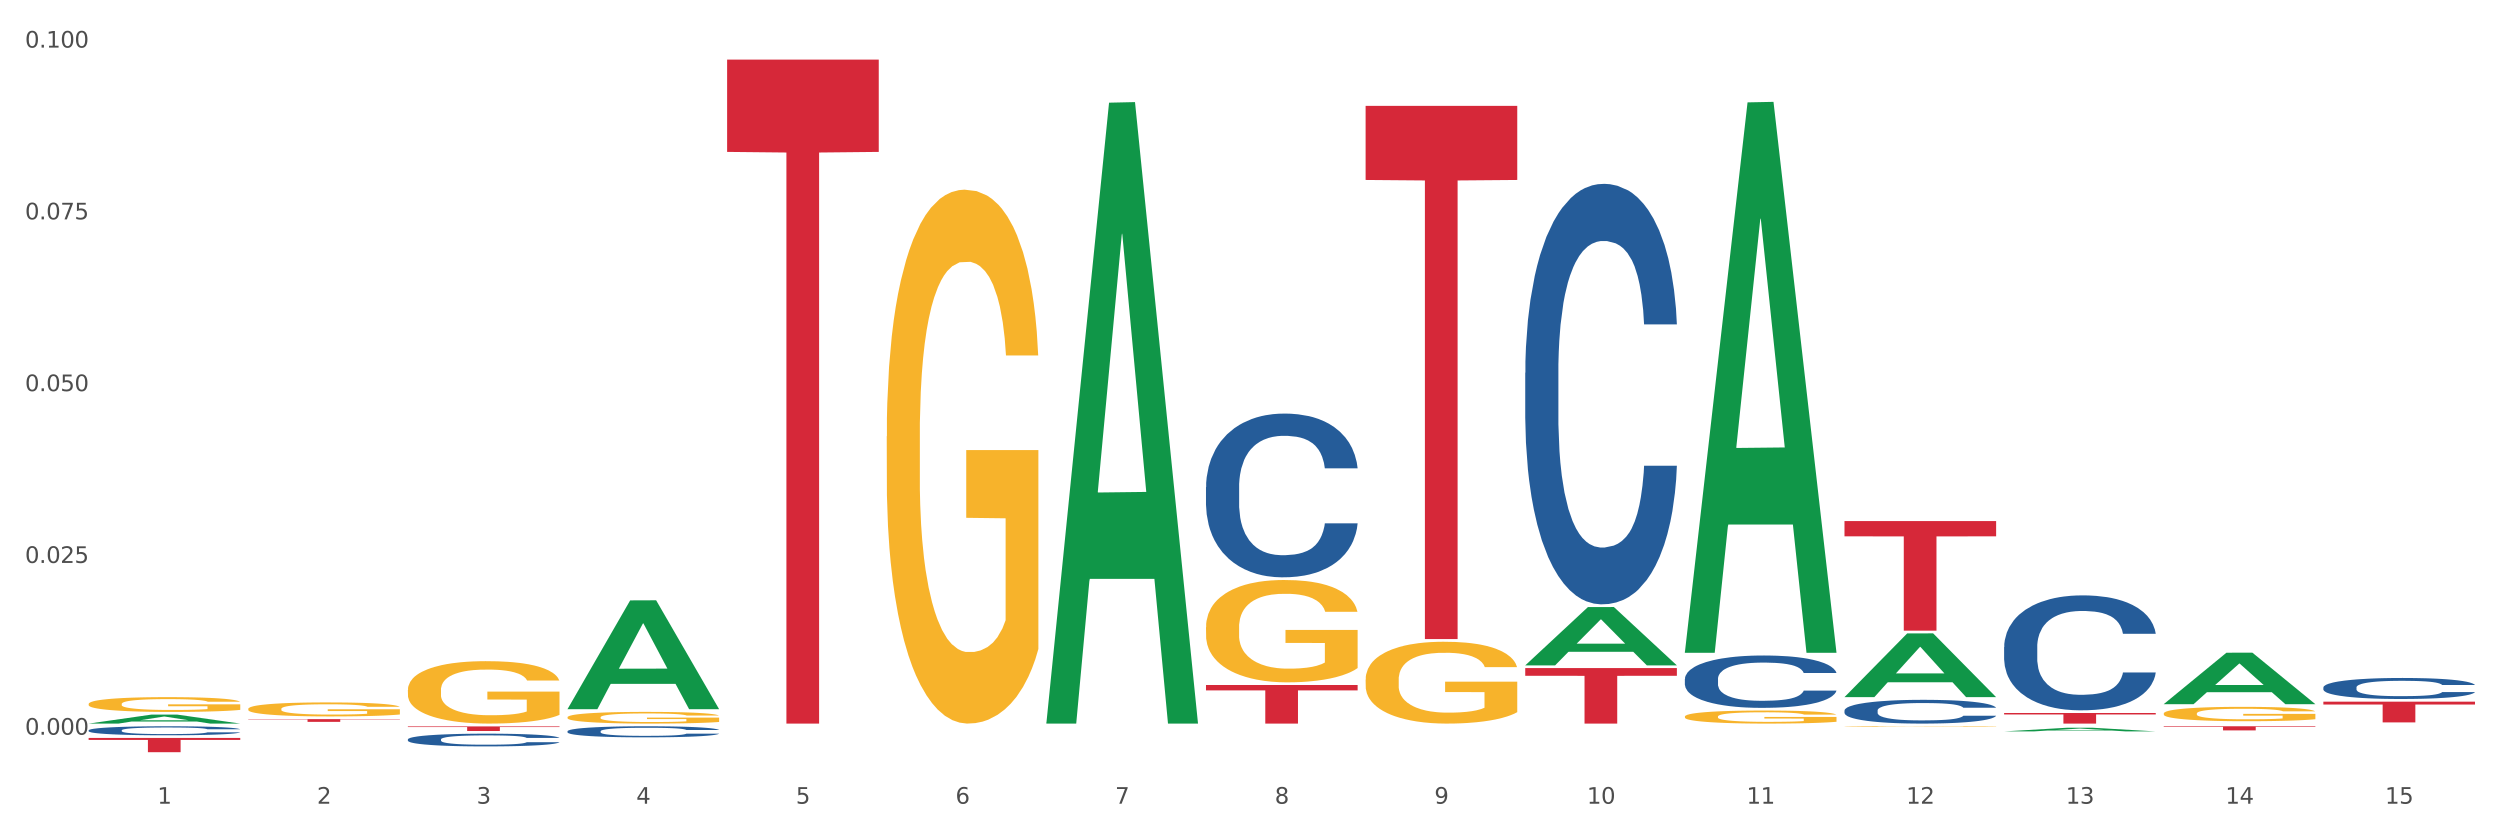 <?xml version="1.0" encoding="utf-8" standalone="no"?>
<!DOCTYPE svg PUBLIC "-//W3C//DTD SVG 1.1//EN"
  "http://www.w3.org/Graphics/SVG/1.1/DTD/svg11.dtd">
<svg xmlns:xlink="http://www.w3.org/1999/xlink" width="1080pt" height="360pt" viewBox="0 0 1080 360" xmlns="http://www.w3.org/2000/svg" version="1.1">
 <rect x="0" y="0" width="1080" height="360" fill="#333333" stroke="none"/>
 <defs>
  <style type="text/css">*{stroke-linejoin: round; stroke-linecap: butt}</style>
 </defs>
 <g id="figure_1">
  <g id="patch_1">
   <path d="M 0 360 
L 1080 360 
L 1080 0 
L 0 0 
z
" style="fill: #ffffff; stroke: #ffffff; stroke-linejoin: miter"/>
  </g>
  <g id="axes_1">
   <g id="matplotlib.axis_1">
    <g id="xtick_1">
     <g id="text_1">
      <!-- 1 -->
      <g style="fill: #4d4d4d" transform="translate(67.984 347.204) scale(0.096 -0.096)">
       <defs>
        <path id="DejaVuSans-31" d="M 794 531 
L 1825 531 
L 1825 4091 
L 703 3866 
L 703 4441 
L 1819 4666 
L 2450 4666 
L 2450 531 
L 3481 531 
L 3481 0 
L 794 0 
L 794 531 
z
" transform="scale(0.016)"/>
       </defs>
       <use xlink:href="#DejaVuSans-31"/>
      </g>
     </g>
    </g>
    <g id="xtick_2">
     <g id="text_2">
      <!-- 2 -->
      <g style="fill: #4d4d4d" transform="translate(136.942 347.204) scale(0.096 -0.096)">
       <defs>
        <path id="DejaVuSans-32" d="M 1228 531 
L 3431 531 
L 3431 0 
L 469 0 
L 469 531 
Q 828 903 1448 1529 
Q 2069 2156 2228 2338 
Q 2531 2678 2651 2914 
Q 2772 3150 2772 3378 
Q 2772 3750 2511 3984 
Q 2250 4219 1831 4219 
Q 1534 4219 1204 4116 
Q 875 4013 500 3803 
L 500 4441 
Q 881 4594 1212 4672 
Q 1544 4750 1819 4750 
Q 2544 4750 2975 4387 
Q 3406 4025 3406 3419 
Q 3406 3131 3298 2873 
Q 3191 2616 2906 2266 
Q 2828 2175 2409 1742 
Q 1991 1309 1228 531 
z
" transform="scale(0.016)"/>
       </defs>
       <use xlink:href="#DejaVuSans-32"/>
      </g>
     </g>
    </g>
    <g id="xtick_3">
     <g id="text_3">
      <!-- 3 -->
      <g style="fill: #4d4d4d" transform="translate(205.899 347.204) scale(0.096 -0.096)">
       <defs>
        <path id="DejaVuSans-33" d="M 2597 2516 
Q 3050 2419 3304 2112 
Q 3559 1806 3559 1356 
Q 3559 666 3084 287 
Q 2609 -91 1734 -91 
Q 1441 -91 1130 -33 
Q 819 25 488 141 
L 488 750 
Q 750 597 1062 519 
Q 1375 441 1716 441 
Q 2309 441 2620 675 
Q 2931 909 2931 1356 
Q 2931 1769 2642 2001 
Q 2353 2234 1838 2234 
L 1294 2234 
L 1294 2753 
L 1863 2753 
Q 2328 2753 2575 2939 
Q 2822 3125 2822 3475 
Q 2822 3834 2567 4026 
Q 2313 4219 1838 4219 
Q 1578 4219 1281 4162 
Q 984 4106 628 3988 
L 628 4550 
Q 988 4650 1302 4700 
Q 1616 4750 1894 4750 
Q 2613 4750 3031 4423 
Q 3450 4097 3450 3541 
Q 3450 3153 3228 2886 
Q 3006 2619 2597 2516 
z
" transform="scale(0.016)"/>
       </defs>
       <use xlink:href="#DejaVuSans-33"/>
      </g>
     </g>
    </g>
    <g id="xtick_4">
     <g id="text_4">
      <!-- 4 -->
      <g style="fill: #4d4d4d" transform="translate(274.857 347.204) scale(0.096 -0.096)">
       <defs>
        <path id="DejaVuSans-34" d="M 2419 4116 
L 825 1625 
L 2419 1625 
L 2419 4116 
z
M 2253 4666 
L 3047 4666 
L 3047 1625 
L 3713 1625 
L 3713 1100 
L 3047 1100 
L 3047 0 
L 2419 0 
L 2419 1100 
L 313 1100 
L 313 1709 
L 2253 4666 
z
" transform="scale(0.016)"/>
       </defs>
       <use xlink:href="#DejaVuSans-34"/>
      </g>
     </g>
    </g>
    <g id="xtick_5">
     <g id="text_5">
      <!-- 5 -->
      <g style="fill: #4d4d4d" transform="translate(343.815 347.204) scale(0.096 -0.096)">
       <defs>
        <path id="DejaVuSans-35" d="M 691 4666 
L 3169 4666 
L 3169 4134 
L 1269 4134 
L 1269 2991 
Q 1406 3038 1543 3061 
Q 1681 3084 1819 3084 
Q 2600 3084 3056 2656 
Q 3513 2228 3513 1497 
Q 3513 744 3044 326 
Q 2575 -91 1722 -91 
Q 1428 -91 1123 -41 
Q 819 9 494 109 
L 494 744 
Q 775 591 1075 516 
Q 1375 441 1709 441 
Q 2250 441 2565 725 
Q 2881 1009 2881 1497 
Q 2881 1984 2565 2268 
Q 2250 2553 1709 2553 
Q 1456 2553 1204 2497 
Q 953 2441 691 2322 
L 691 4666 
z
" transform="scale(0.016)"/>
       </defs>
       <use xlink:href="#DejaVuSans-35"/>
      </g>
     </g>
    </g>
    <g id="xtick_6">
     <g id="text_6">
      <!-- 6 -->
      <g style="fill: #4d4d4d" transform="translate(412.772 347.204) scale(0.096 -0.096)">
       <defs>
        <path id="DejaVuSans-36" d="M 2113 2584 
Q 1688 2584 1439 2293 
Q 1191 2003 1191 1497 
Q 1191 994 1439 701 
Q 1688 409 2113 409 
Q 2538 409 2786 701 
Q 3034 994 3034 1497 
Q 3034 2003 2786 2293 
Q 2538 2584 2113 2584 
z
M 3366 4563 
L 3366 3988 
Q 3128 4100 2886 4159 
Q 2644 4219 2406 4219 
Q 1781 4219 1451 3797 
Q 1122 3375 1075 2522 
Q 1259 2794 1537 2939 
Q 1816 3084 2150 3084 
Q 2853 3084 3261 2657 
Q 3669 2231 3669 1497 
Q 3669 778 3244 343 
Q 2819 -91 2113 -91 
Q 1303 -91 875 529 
Q 447 1150 447 2328 
Q 447 3434 972 4092 
Q 1497 4750 2381 4750 
Q 2619 4750 2861 4703 
Q 3103 4656 3366 4563 
z
" transform="scale(0.016)"/>
       </defs>
       <use xlink:href="#DejaVuSans-36"/>
      </g>
     </g>
    </g>
    <g id="xtick_7">
     <g id="text_7">
      <!-- 7 -->
      <g style="fill: #4d4d4d" transform="translate(481.73 347.204) scale(0.096 -0.096)">
       <defs>
        <path id="DejaVuSans-37" d="M 525 4666 
L 3525 4666 
L 3525 4397 
L 1831 0 
L 1172 0 
L 2766 4134 
L 525 4134 
L 525 4666 
z
" transform="scale(0.016)"/>
       </defs>
       <use xlink:href="#DejaVuSans-37"/>
      </g>
     </g>
    </g>
    <g id="xtick_8">
     <g id="text_8">
      <!-- 8 -->
      <g style="fill: #4d4d4d" transform="translate(550.688 347.204) scale(0.096 -0.096)">
       <defs>
        <path id="DejaVuSans-38" d="M 2034 2216 
Q 1584 2216 1326 1975 
Q 1069 1734 1069 1313 
Q 1069 891 1326 650 
Q 1584 409 2034 409 
Q 2484 409 2743 651 
Q 3003 894 3003 1313 
Q 3003 1734 2745 1975 
Q 2488 2216 2034 2216 
z
M 1403 2484 
Q 997 2584 770 2862 
Q 544 3141 544 3541 
Q 544 4100 942 4425 
Q 1341 4750 2034 4750 
Q 2731 4750 3128 4425 
Q 3525 4100 3525 3541 
Q 3525 3141 3298 2862 
Q 3072 2584 2669 2484 
Q 3125 2378 3379 2068 
Q 3634 1759 3634 1313 
Q 3634 634 3220 271 
Q 2806 -91 2034 -91 
Q 1263 -91 848 271 
Q 434 634 434 1313 
Q 434 1759 690 2068 
Q 947 2378 1403 2484 
z
M 1172 3481 
Q 1172 3119 1398 2916 
Q 1625 2713 2034 2713 
Q 2441 2713 2670 2916 
Q 2900 3119 2900 3481 
Q 2900 3844 2670 4047 
Q 2441 4250 2034 4250 
Q 1625 4250 1398 4047 
Q 1172 3844 1172 3481 
z
" transform="scale(0.016)"/>
       </defs>
       <use xlink:href="#DejaVuSans-38"/>
      </g>
     </g>
    </g>
    <g id="xtick_9">
     <g id="text_9">
      <!-- 9 -->
      <g style="fill: #4d4d4d" transform="translate(619.645 347.204) scale(0.096 -0.096)">
       <defs>
        <path id="DejaVuSans-39" d="M 703 97 
L 703 672 
Q 941 559 1184 500 
Q 1428 441 1663 441 
Q 2288 441 2617 861 
Q 2947 1281 2994 2138 
Q 2813 1869 2534 1725 
Q 2256 1581 1919 1581 
Q 1219 1581 811 2004 
Q 403 2428 403 3163 
Q 403 3881 828 4315 
Q 1253 4750 1959 4750 
Q 2769 4750 3195 4129 
Q 3622 3509 3622 2328 
Q 3622 1225 3098 567 
Q 2575 -91 1691 -91 
Q 1453 -91 1209 -44 
Q 966 3 703 97 
z
M 1959 2075 
Q 2384 2075 2632 2365 
Q 2881 2656 2881 3163 
Q 2881 3666 2632 3958 
Q 2384 4250 1959 4250 
Q 1534 4250 1286 3958 
Q 1038 3666 1038 3163 
Q 1038 2656 1286 2365 
Q 1534 2075 1959 2075 
z
" transform="scale(0.016)"/>
       </defs>
       <use xlink:href="#DejaVuSans-39"/>
      </g>
     </g>
    </g>
    <g id="xtick_10">
     <g id="text_10">
      <!-- 10 -->
      <g style="fill: #4d4d4d" transform="translate(685.549 347.204) scale(0.096 -0.096)">
       <defs>
        <path id="DejaVuSans-30" d="M 2034 4250 
Q 1547 4250 1301 3770 
Q 1056 3291 1056 2328 
Q 1056 1369 1301 889 
Q 1547 409 2034 409 
Q 2525 409 2770 889 
Q 3016 1369 3016 2328 
Q 3016 3291 2770 3770 
Q 2525 4250 2034 4250 
z
M 2034 4750 
Q 2819 4750 3233 4129 
Q 3647 3509 3647 2328 
Q 3647 1150 3233 529 
Q 2819 -91 2034 -91 
Q 1250 -91 836 529 
Q 422 1150 422 2328 
Q 422 3509 836 4129 
Q 1250 4750 2034 4750 
z
" transform="scale(0.016)"/>
       </defs>
       <use xlink:href="#DejaVuSans-31"/>
       <use xlink:href="#DejaVuSans-30" transform="translate(63.623 0)"/>
      </g>
     </g>
    </g>
    <g id="xtick_11">
     <g id="text_11">
      <!-- 11 -->
      <g style="fill: #4d4d4d" transform="translate(754.506 347.204) scale(0.096 -0.096)">
       <use xlink:href="#DejaVuSans-31"/>
       <use xlink:href="#DejaVuSans-31" transform="translate(63.623 0)"/>
      </g>
     </g>
    </g>
    <g id="xtick_12">
     <g id="text_12">
      <!-- 12 -->
      <g style="fill: #4d4d4d" transform="translate(823.464 347.204) scale(0.096 -0.096)">
       <use xlink:href="#DejaVuSans-31"/>
       <use xlink:href="#DejaVuSans-32" transform="translate(63.623 0)"/>
      </g>
     </g>
    </g>
    <g id="xtick_13">
     <g id="text_13">
      <!-- 13 -->
      <g style="fill: #4d4d4d" transform="translate(892.422 347.204) scale(0.096 -0.096)">
       <use xlink:href="#DejaVuSans-31"/>
       <use xlink:href="#DejaVuSans-33" transform="translate(63.623 0)"/>
      </g>
     </g>
    </g>
    <g id="xtick_14">
     <g id="text_14">
      <!-- 14 -->
      <g style="fill: #4d4d4d" transform="translate(961.379 347.204) scale(0.096 -0.096)">
       <use xlink:href="#DejaVuSans-31"/>
       <use xlink:href="#DejaVuSans-34" transform="translate(63.623 0)"/>
      </g>
     </g>
    </g>
    <g id="xtick_15">
     <g id="text_15">
      <!-- 15 -->
      <g style="fill: #4d4d4d" transform="translate(1030.337 347.204) scale(0.096 -0.096)">
       <use xlink:href="#DejaVuSans-31"/>
       <use xlink:href="#DejaVuSans-35" transform="translate(63.623 0)"/>
      </g>
     </g>
    </g>
    <g id="xtick_16"/>
    <g id="xtick_17"/>
    <g id="xtick_18"/>
    <g id="xtick_19"/>
    <g id="xtick_20"/>
    <g id="xtick_21"/>
    <g id="xtick_22"/>
    <g id="xtick_23"/>
    <g id="xtick_24"/>
    <g id="xtick_25"/>
    <g id="xtick_26"/>
    <g id="xtick_27"/>
    <g id="xtick_28"/>
    <g id="xtick_29"/>
   </g>
   <g id="matplotlib.axis_2">
    <g id="ytick_1">
     <g id="text_16">
      <!-- 0.000 -->
      <g style="fill: #4d4d4d" transform="translate(10.8 317.391) scale(0.096 -0.096)">
       <defs>
        <path id="DejaVuSans-2e" d="M 684 794 
L 1344 794 
L 1344 0 
L 684 0 
L 684 794 
z
" transform="scale(0.016)"/>
       </defs>
       <use xlink:href="#DejaVuSans-30"/>
       <use xlink:href="#DejaVuSans-2e" transform="translate(63.623 0)"/>
       <use xlink:href="#DejaVuSans-30" transform="translate(95.41 0)"/>
       <use xlink:href="#DejaVuSans-30" transform="translate(159.033 0)"/>
       <use xlink:href="#DejaVuSans-30" transform="translate(222.656 0)"/>
      </g>
     </g>
    </g>
    <g id="ytick_2">
     <g id="text_17">
      <!-- 0.025 -->
      <g style="fill: #4d4d4d" transform="translate(10.8 243.185) scale(0.096 -0.096)">
       <use xlink:href="#DejaVuSans-30"/>
       <use xlink:href="#DejaVuSans-2e" transform="translate(63.623 0)"/>
       <use xlink:href="#DejaVuSans-30" transform="translate(95.41 0)"/>
       <use xlink:href="#DejaVuSans-32" transform="translate(159.033 0)"/>
       <use xlink:href="#DejaVuSans-35" transform="translate(222.656 0)"/>
      </g>
     </g>
    </g>
    <g id="ytick_3">
     <g id="text_18">
      <!-- 0.050 -->
      <g style="fill: #4d4d4d" transform="translate(10.8 168.978) scale(0.096 -0.096)">
       <use xlink:href="#DejaVuSans-30"/>
       <use xlink:href="#DejaVuSans-2e" transform="translate(63.623 0)"/>
       <use xlink:href="#DejaVuSans-30" transform="translate(95.41 0)"/>
       <use xlink:href="#DejaVuSans-35" transform="translate(159.033 0)"/>
       <use xlink:href="#DejaVuSans-30" transform="translate(222.656 0)"/>
      </g>
     </g>
    </g>
    <g id="ytick_4">
     <g id="text_19">
      <!-- 0.075 -->
      <g style="fill: #4d4d4d" transform="translate(10.8 94.772) scale(0.096 -0.096)">
       <use xlink:href="#DejaVuSans-30"/>
       <use xlink:href="#DejaVuSans-2e" transform="translate(63.623 0)"/>
       <use xlink:href="#DejaVuSans-30" transform="translate(95.41 0)"/>
       <use xlink:href="#DejaVuSans-37" transform="translate(159.033 0)"/>
       <use xlink:href="#DejaVuSans-35" transform="translate(222.656 0)"/>
      </g>
     </g>
    </g>
    <g id="ytick_5">
     <g id="text_20">
      <!-- 0.100 -->
      <g style="fill: #4d4d4d" transform="translate(10.8 20.565) scale(0.096 -0.096)">
       <use xlink:href="#DejaVuSans-30"/>
       <use xlink:href="#DejaVuSans-2e" transform="translate(63.623 0)"/>
       <use xlink:href="#DejaVuSans-31" transform="translate(95.41 0)"/>
       <use xlink:href="#DejaVuSans-30" transform="translate(159.033 0)"/>
       <use xlink:href="#DejaVuSans-30" transform="translate(222.656 0)"/>
      </g>
     </g>
    </g>
    <g id="ytick_6"/>
    <g id="ytick_7"/>
    <g id="ytick_8"/>
    <g id="ytick_9"/>
   </g>
   <g id="PolyCollection_1">
    <path d="M 38.283 312.585 
L 38.351 312.581 
L 65.365 308.716 
L 76.576 308.712 
L 103.793 312.592 
L 90.826 312.592 
L 84.95 311.688 
L 57.058 311.688 
L 56.855 311.703 
L 51.182 312.592 
L 38.283 312.592 
L 38.283 312.585 
L 60.57 311.149 
L 81.438 311.146 
L 71.105 309.539 
L 70.97 309.532 
L 70.835 309.543 
L 60.502 311.146 
L 60.57 311.149 
L 38.283 312.585 
z
" clip-path="url(#p190caf5983)" style="fill: #109648"/>
    <path d="M 176.198 313.811 
L 241.708 313.811 
L 241.708 314.087 
L 215.939 314.088 
L 215.939 315.792 
L 201.812 315.792 
L 201.812 314.088 
L 176.198 314.087 
L 176.198 313.813 
L 176.198 313.811 
z
" clip-path="url(#p190caf5983)" style="fill: #d62839"/>
    <path d="M 107.241 310.654 
L 172.75 310.654 
L 172.75 310.821 
L 146.981 310.822 
L 146.981 311.853 
L 132.855 311.853 
L 132.855 310.822 
L 107.241 310.821 
L 107.241 310.655 
L 107.241 310.654 
z
" clip-path="url(#p190caf5983)" style="fill: #d62839"/>
    <path d="M 38.283 318.8 
L 103.793 318.8 
L 103.793 319.654 
L 78.024 319.66 
L 78.024 324.95 
L 63.897 324.95 
L 63.897 319.66 
L 38.283 319.654 
L 38.283 318.805 
L 38.283 318.8 
z
" clip-path="url(#p190caf5983)" style="fill: #d62839"/>
    <path d="M 176.198 319.419 
L 176.276 319.414 
L 176.276 319.273 
L 176.508 319.082 
L 177.36 318.73 
L 178.444 318.463 
L 180.302 318.152 
L 181.309 318.021 
L 182.625 317.875 
L 185.336 317.638 
L 188.433 317.437 
L 190.601 317.327 
L 192.227 317.256 
L 195.867 317.13 
L 197.957 317.075 
L 200.126 317.03 
L 201.984 317 
L 205.081 316.964 
L 207.559 316.949 
L 210.424 316.944 
L 212.825 316.949 
L 216 316.969 
L 220.646 317.03 
L 222.427 317.065 
L 224.827 317.125 
L 227.305 317.206 
L 229.319 317.286 
L 231.642 317.402 
L 234.042 317.553 
L 236.365 317.744 
L 237.991 317.92 
L 239.308 318.106 
L 240.469 318.333 
L 241.321 318.579 
L 241.708 318.785 
L 227.538 318.785 
L 227.15 318.599 
L 226.376 318.398 
L 225.602 318.262 
L 224.75 318.152 
L 223.433 318.026 
L 222.272 317.945 
L 220.336 317.85 
L 218.555 317.789 
L 217.084 317.754 
L 215.303 317.724 
L 211.509 317.694 
L 208.798 317.694 
L 207.095 317.704 
L 205.004 317.729 
L 203.223 317.764 
L 201.132 317.825 
L 199.506 317.89 
L 197.88 317.975 
L 196.951 318.036 
L 195.557 318.146 
L 194.628 318.237 
L 193.389 318.393 
L 192.692 318.504 
L 191.453 318.79 
L 190.911 319.002 
L 190.679 319.148 
L 190.524 319.309 
L 190.524 320.093 
L 190.988 320.445 
L 191.376 320.596 
L 191.995 320.767 
L 193.157 320.989 
L 194.86 321.205 
L 196.641 321.361 
L 198.112 321.457 
L 199.506 321.527 
L 200.9 321.582 
L 202.604 321.633 
L 203.997 321.663 
L 206.088 321.693 
L 208.566 321.708 
L 210.502 321.708 
L 214.451 321.683 
L 216.232 321.658 
L 217.936 321.623 
L 219.794 321.567 
L 221.265 321.507 
L 222.117 321.462 
L 223.511 321.366 
L 224.595 321.265 
L 225.524 321.15 
L 226.144 321.049 
L 226.841 320.898 
L 227.383 320.727 
L 227.538 320.637 
L 241.708 320.637 
L 241.398 320.818 
L 240.856 320.994 
L 239.772 321.23 
L 238.92 321.366 
L 237.604 321.532 
L 236.21 321.673 
L 234.274 321.829 
L 232.493 321.944 
L 230.635 322.045 
L 228.622 322.136 
L 224.982 322.261 
L 223.666 322.297 
L 220.878 322.357 
L 218.71 322.392 
L 215.535 322.427 
L 212.283 322.448 
L 208.876 322.453 
L 205.856 322.443 
L 202.526 322.412 
L 200.435 322.382 
L 198.112 322.337 
L 195.402 322.266 
L 192.847 322.181 
L 190.446 322.08 
L 188.201 321.965 
L 186.11 321.834 
L 183.4 321.618 
L 181.386 321.406 
L 179.915 321.21 
L 178.909 321.044 
L 177.902 320.833 
L 177.36 320.687 
L 176.508 320.335 
L 176.198 320.008 
L 176.198 319.419 
z
" clip-path="url(#p190caf5983)" style="fill: #255c99"/>
    <path d="M 934.733 308.227 
L 934.81 308.221 
L 934.81 308.017 
L 934.965 307.841 
L 935.738 307.415 
L 936.898 307.063 
L 937.749 306.875 
L 938.6 306.722 
L 939.605 306.568 
L 940.843 306.409 
L 943.086 306.176 
L 944.478 306.057 
L 946.179 305.932 
L 949.273 305.751 
L 951.516 305.648 
L 953.836 305.563 
L 957.626 305.461 
L 960.101 305.415 
L 962.731 305.381 
L 965.902 305.359 
L 968.3 305.353 
L 973.559 305.37 
L 978.045 305.421 
L 980.21 305.461 
L 982.995 305.529 
L 984.464 305.574 
L 986.862 305.665 
L 989.337 305.785 
L 991.038 305.887 
L 993.591 306.08 
L 995.524 306.273 
L 997.303 306.512 
L 998.231 306.676 
L 998.928 306.83 
L 999.546 307.006 
L 1000.165 307.284 
L 986.243 307.284 
L 985.702 307.085 
L 984.851 306.898 
L 983.614 306.716 
L 982.531 306.602 
L 980.674 306.46 
L 978.973 306.37 
L 977.194 306.301 
L 975.028 306.245 
L 973.327 306.216 
L 970.929 306.194 
L 966.211 306.199 
L 963.04 306.245 
L 960.875 306.301 
L 959.482 306.353 
L 958.245 306.409 
L 956.853 306.489 
L 955.229 306.608 
L 954.068 306.716 
L 952.908 306.852 
L 951.98 306.989 
L 951.129 307.148 
L 950.433 307.318 
L 949.892 307.494 
L 949.428 307.71 
L 949.041 308.068 
L 949.041 308.846 
L 949.196 309.022 
L 949.582 309.255 
L 950.047 309.431 
L 950.82 309.641 
L 951.516 309.783 
L 952.831 309.988 
L 954.3 310.158 
L 955.461 310.266 
L 956.621 310.357 
L 958.632 310.482 
L 960.875 310.584 
L 962.808 310.646 
L 965.438 310.703 
L 967.217 310.726 
L 968.764 310.737 
L 972.553 310.737 
L 975.26 310.72 
L 978.277 310.68 
L 980.597 310.629 
L 982.531 310.567 
L 984.696 310.465 
L 986.089 310.368 
L 986.089 309.181 
L 969.073 309.175 
L 969.073 308.386 
L 1000.242 308.386 
L 1000.242 310.703 
L 998.928 310.822 
L 997.458 310.93 
L 995.911 311.027 
L 993.591 311.146 
L 990.806 311.26 
L 988.331 311.339 
L 985.702 311.407 
L 982.608 311.47 
L 978.586 311.527 
L 976.111 311.549 
L 973.017 311.566 
L 969.382 311.572 
L 966.211 311.561 
L 963.118 311.532 
L 959.869 311.481 
L 956.698 311.407 
L 954.3 311.334 
L 951.903 311.243 
L 949.35 311.123 
L 947.34 311.01 
L 945.793 310.908 
L 944.091 310.777 
L 942.235 310.607 
L 940.843 310.453 
L 939.605 310.294 
L 938.29 310.09 
L 937.362 309.914 
L 936.434 309.692 
L 935.893 309.527 
L 935.274 309.272 
L 934.81 308.914 
L 934.733 308.227 
z
" clip-path="url(#p190caf5983)" style="fill: #f7b32b"/>
    <path d="M 796.817 313.886 
L 796.895 313.886 
L 796.895 313.875 
L 797.049 313.867 
L 797.823 313.846 
L 798.983 313.828 
L 799.834 313.819 
L 800.684 313.811 
L 801.69 313.804 
L 802.927 313.796 
L 805.17 313.785 
L 806.563 313.779 
L 808.264 313.772 
L 811.358 313.764 
L 813.601 313.758 
L 815.921 313.754 
L 819.711 313.749 
L 822.186 313.747 
L 824.816 313.745 
L 827.987 313.744 
L 830.384 313.744 
L 835.644 313.745 
L 840.129 313.747 
L 842.295 313.749 
L 845.079 313.753 
L 846.549 313.755 
L 848.947 313.759 
L 851.422 313.765 
L 853.123 313.77 
L 855.676 313.78 
L 857.609 313.789 
L 859.388 313.801 
L 860.316 313.809 
L 861.012 313.817 
L 861.631 313.826 
L 862.25 313.839 
L 848.328 313.839 
L 847.786 313.829 
L 846.936 313.82 
L 845.698 313.811 
L 844.615 313.806 
L 842.759 313.799 
L 841.058 313.794 
L 839.279 313.791 
L 837.113 313.788 
L 835.412 313.787 
L 833.014 313.785 
L 828.296 313.786 
L 825.125 313.788 
L 822.959 313.791 
L 821.567 313.793 
L 820.33 313.796 
L 818.937 313.8 
L 817.313 313.806 
L 816.153 313.811 
L 814.993 313.818 
L 814.065 313.825 
L 813.214 313.833 
L 812.518 313.841 
L 811.977 313.85 
L 811.512 313.86 
L 811.126 313.878 
L 811.126 313.916 
L 811.28 313.925 
L 811.667 313.937 
L 812.131 313.945 
L 812.905 313.956 
L 813.601 313.963 
L 814.916 313.973 
L 816.385 313.981 
L 817.545 313.987 
L 818.705 313.991 
L 820.716 313.997 
L 822.959 314.002 
L 824.893 314.005 
L 827.523 314.008 
L 829.301 314.009 
L 830.848 314.01 
L 834.638 314.01 
L 837.345 314.009 
L 840.362 314.007 
L 842.682 314.005 
L 844.615 314.001 
L 846.781 313.996 
L 848.173 313.992 
L 848.173 313.933 
L 831.158 313.933 
L 831.158 313.894 
L 862.327 313.894 
L 862.327 314.008 
L 861.012 314.014 
L 859.543 314.019 
L 857.996 314.024 
L 855.676 314.03 
L 852.891 314.036 
L 850.416 314.04 
L 847.786 314.043 
L 844.693 314.046 
L 840.671 314.049 
L 838.196 314.05 
L 835.102 314.051 
L 831.467 314.051 
L 828.296 314.051 
L 825.202 314.049 
L 821.954 314.047 
L 818.783 314.043 
L 816.385 314.039 
L 813.987 314.035 
L 811.435 314.029 
L 809.424 314.023 
L 807.877 314.018 
L 806.176 314.012 
L 804.32 314.003 
L 802.927 313.996 
L 801.69 313.988 
L 800.375 313.978 
L 799.447 313.969 
L 798.519 313.958 
L 797.977 313.95 
L 797.359 313.938 
L 796.895 313.92 
L 796.817 313.886 
z
" clip-path="url(#p190caf5983)" style="fill: #f7b32b"/>
    <path d="M 727.86 309.557 
L 727.937 309.552 
L 727.937 309.367 
L 728.092 309.207 
L 728.865 308.82 
L 730.025 308.501 
L 730.876 308.331 
L 731.727 308.192 
L 732.732 308.053 
L 733.97 307.908 
L 736.213 307.697 
L 737.605 307.589 
L 739.306 307.476 
L 742.4 307.311 
L 744.643 307.218 
L 746.963 307.141 
L 750.753 307.048 
L 753.228 307.007 
L 755.858 306.976 
L 759.029 306.955 
L 761.427 306.95 
L 766.686 306.966 
L 771.172 307.012 
L 773.337 307.048 
L 776.122 307.11 
L 777.591 307.151 
L 779.989 307.233 
L 782.464 307.342 
L 784.166 307.434 
L 786.718 307.61 
L 788.651 307.785 
L 790.43 308.001 
L 791.358 308.151 
L 792.055 308.29 
L 792.673 308.449 
L 793.292 308.702 
L 779.37 308.702 
L 778.829 308.522 
L 777.978 308.352 
L 776.741 308.187 
L 775.658 308.084 
L 773.802 307.955 
L 772.1 307.872 
L 770.321 307.811 
L 768.155 307.759 
L 766.454 307.733 
L 764.056 307.713 
L 759.338 307.718 
L 756.167 307.759 
L 754.002 307.811 
L 752.609 307.857 
L 751.372 307.908 
L 749.98 307.981 
L 748.356 308.089 
L 747.195 308.187 
L 746.035 308.31 
L 745.107 308.434 
L 744.256 308.578 
L 743.56 308.733 
L 743.019 308.893 
L 742.555 309.088 
L 742.168 309.413 
L 742.168 310.119 
L 742.323 310.278 
L 742.71 310.49 
L 743.174 310.649 
L 743.947 310.84 
L 744.643 310.969 
L 745.958 311.154 
L 747.427 311.309 
L 748.588 311.407 
L 749.748 311.489 
L 751.759 311.603 
L 754.002 311.695 
L 755.935 311.752 
L 758.565 311.804 
L 760.344 311.824 
L 761.891 311.835 
L 765.68 311.835 
L 768.387 311.819 
L 771.404 311.783 
L 773.724 311.737 
L 775.658 311.68 
L 777.823 311.587 
L 779.216 311.5 
L 779.216 310.423 
L 762.2 310.418 
L 762.2 309.701 
L 793.369 309.701 
L 793.369 311.804 
L 792.055 311.912 
L 790.585 312.01 
L 789.038 312.097 
L 786.718 312.205 
L 783.933 312.309 
L 781.458 312.381 
L 778.829 312.442 
L 775.735 312.499 
L 771.713 312.551 
L 769.238 312.571 
L 766.145 312.587 
L 762.509 312.592 
L 759.338 312.582 
L 756.245 312.556 
L 752.996 312.509 
L 749.825 312.442 
L 747.427 312.376 
L 745.03 312.293 
L 742.477 312.185 
L 740.467 312.082 
L 738.92 311.989 
L 737.218 311.871 
L 735.362 311.716 
L 733.97 311.577 
L 732.732 311.433 
L 731.417 311.247 
L 730.489 311.087 
L 729.561 310.886 
L 729.02 310.737 
L 728.401 310.505 
L 727.937 310.181 
L 727.86 309.557 
z
" clip-path="url(#p190caf5983)" style="fill: #f7b32b"/>
    <path d="M 589.944 293.573 
L 590.022 293.541 
L 590.022 292.378 
L 590.176 291.377 
L 590.95 288.956 
L 592.11 286.954 
L 592.961 285.888 
L 593.811 285.016 
L 594.817 284.145 
L 596.054 283.24 
L 598.297 281.917 
L 599.69 281.238 
L 601.391 280.528 
L 604.485 279.495 
L 606.728 278.914 
L 609.048 278.429 
L 612.838 277.848 
L 615.313 277.59 
L 617.943 277.396 
L 621.114 277.267 
L 623.511 277.235 
L 628.771 277.331 
L 633.257 277.622 
L 635.422 277.848 
L 638.206 278.236 
L 639.676 278.494 
L 642.074 279.01 
L 644.549 279.689 
L 646.25 280.27 
L 648.803 281.368 
L 650.736 282.466 
L 652.515 283.822 
L 653.443 284.758 
L 654.139 285.63 
L 654.758 286.631 
L 655.377 288.213 
L 641.455 288.213 
L 640.914 287.083 
L 640.063 286.017 
L 638.825 284.984 
L 637.742 284.338 
L 635.886 283.531 
L 634.185 283.014 
L 632.406 282.627 
L 630.24 282.304 
L 628.539 282.143 
L 626.141 282.013 
L 621.423 282.046 
L 618.252 282.304 
L 616.086 282.627 
L 614.694 282.918 
L 613.457 283.24 
L 612.064 283.693 
L 610.44 284.371 
L 609.28 284.984 
L 608.12 285.759 
L 607.192 286.534 
L 606.341 287.438 
L 605.645 288.407 
L 605.104 289.408 
L 604.639 290.635 
L 604.253 292.669 
L 604.253 297.093 
L 604.407 298.094 
L 604.794 299.418 
L 605.258 300.419 
L 606.032 301.613 
L 606.728 302.421 
L 608.043 303.583 
L 609.512 304.552 
L 610.672 305.165 
L 611.832 305.682 
L 613.843 306.392 
L 616.086 306.973 
L 618.02 307.329 
L 620.65 307.652 
L 622.428 307.781 
L 623.975 307.845 
L 627.765 307.845 
L 630.472 307.748 
L 633.489 307.522 
L 635.809 307.232 
L 637.742 306.877 
L 639.908 306.295 
L 641.3 305.746 
L 641.3 298.998 
L 624.285 298.966 
L 624.285 294.477 
L 655.454 294.477 
L 655.454 307.652 
L 654.139 308.33 
L 652.67 308.943 
L 651.123 309.492 
L 648.803 310.17 
L 646.018 310.816 
L 643.543 311.268 
L 640.914 311.656 
L 637.82 312.011 
L 633.798 312.334 
L 631.323 312.463 
L 628.229 312.56 
L 624.594 312.592 
L 621.423 312.527 
L 618.329 312.366 
L 615.081 312.075 
L 611.91 311.656 
L 609.512 311.236 
L 607.114 310.719 
L 604.562 310.041 
L 602.551 309.395 
L 601.004 308.814 
L 599.303 308.071 
L 597.447 307.103 
L 596.054 306.231 
L 594.817 305.327 
L 593.502 304.164 
L 592.574 303.163 
L 591.646 301.904 
L 591.104 300.968 
L 590.486 299.515 
L 590.022 297.48 
L 589.944 293.573 
z
" clip-path="url(#p190caf5983)" style="fill: #f7b32b"/>
    <path d="M 520.987 270.991 
L 521.064 270.951 
L 521.064 269.497 
L 521.219 268.245 
L 521.992 265.217 
L 523.152 262.714 
L 524.003 261.381 
L 524.854 260.291 
L 525.859 259.201 
L 527.097 258.07 
L 529.34 256.414 
L 530.732 255.567 
L 532.433 254.678 
L 535.527 253.386 
L 537.77 252.659 
L 540.09 252.054 
L 543.88 251.327 
L 546.355 251.004 
L 548.985 250.761 
L 552.156 250.6 
L 554.554 250.56 
L 559.813 250.681 
L 564.299 251.044 
L 566.464 251.327 
L 569.249 251.811 
L 570.718 252.134 
L 573.116 252.78 
L 575.591 253.628 
L 577.293 254.355 
L 579.845 255.728 
L 581.778 257.101 
L 583.557 258.797 
L 584.485 259.968 
L 585.182 261.058 
L 585.8 262.31 
L 586.419 264.288 
L 572.497 264.288 
L 571.956 262.875 
L 571.105 261.543 
L 569.868 260.25 
L 568.785 259.443 
L 566.929 258.433 
L 565.227 257.787 
L 563.448 257.303 
L 561.282 256.899 
L 559.581 256.697 
L 557.183 256.536 
L 552.465 256.576 
L 549.294 256.899 
L 547.129 257.303 
L 545.736 257.666 
L 544.499 258.07 
L 543.107 258.635 
L 541.483 259.483 
L 540.322 260.25 
L 539.162 261.22 
L 538.234 262.189 
L 537.383 263.319 
L 536.687 264.531 
L 536.146 265.782 
L 535.682 267.317 
L 535.295 269.861 
L 535.295 275.393 
L 535.45 276.644 
L 535.837 278.3 
L 536.301 279.552 
L 537.074 281.046 
L 537.77 282.055 
L 539.085 283.509 
L 540.554 284.72 
L 541.715 285.487 
L 542.875 286.133 
L 544.886 287.022 
L 547.129 287.749 
L 549.062 288.193 
L 551.692 288.596 
L 553.471 288.758 
L 555.018 288.839 
L 558.807 288.839 
L 561.515 288.718 
L 564.531 288.435 
L 566.851 288.072 
L 568.785 287.627 
L 570.95 286.901 
L 572.343 286.214 
L 572.343 277.775 
L 555.327 277.735 
L 555.327 272.122 
L 586.496 272.122 
L 586.496 288.596 
L 585.182 289.444 
L 583.712 290.212 
L 582.165 290.898 
L 579.845 291.746 
L 577.061 292.554 
L 574.586 293.119 
L 571.956 293.603 
L 568.862 294.048 
L 564.84 294.451 
L 562.365 294.613 
L 559.272 294.734 
L 555.636 294.774 
L 552.465 294.694 
L 549.372 294.492 
L 546.123 294.128 
L 542.952 293.603 
L 540.554 293.079 
L 538.157 292.432 
L 535.604 291.584 
L 533.594 290.777 
L 532.047 290.05 
L 530.345 289.121 
L 528.489 287.91 
L 527.097 286.82 
L 525.859 285.689 
L 524.544 284.236 
L 523.616 282.984 
L 522.688 281.409 
L 522.147 280.238 
L 521.528 278.421 
L 521.064 275.877 
L 520.987 270.991 
z
" clip-path="url(#p190caf5983)" style="fill: #f7b32b"/>
    <path d="M 383.071 188.519 
L 383.149 188.308 
L 383.149 180.725 
L 383.303 174.194 
L 384.077 158.396 
L 385.237 145.335 
L 386.088 138.384 
L 386.938 132.696 
L 387.944 127.009 
L 389.181 121.11 
L 391.424 112.474 
L 392.817 108.05 
L 394.518 103.416 
L 397.612 96.675 
L 399.855 92.883 
L 402.175 89.724 
L 405.965 85.932 
L 408.44 84.247 
L 411.07 82.983 
L 414.241 82.14 
L 416.638 81.929 
L 421.898 82.561 
L 426.384 84.457 
L 428.549 85.932 
L 431.334 88.46 
L 432.803 90.145 
L 435.201 93.515 
L 437.676 97.939 
L 439.377 101.731 
L 441.93 108.893 
L 443.863 116.055 
L 445.642 124.902 
L 446.57 131.011 
L 447.266 136.699 
L 447.885 143.229 
L 448.504 153.551 
L 434.582 153.551 
L 434.041 146.178 
L 433.19 139.226 
L 431.952 132.486 
L 430.869 128.273 
L 429.013 123.006 
L 427.312 119.636 
L 425.533 117.108 
L 423.367 115.002 
L 421.666 113.948 
L 419.268 113.106 
L 414.55 113.316 
L 411.379 115.002 
L 409.213 117.108 
L 407.821 119.004 
L 406.584 121.11 
L 405.191 124.06 
L 403.567 128.483 
L 402.407 132.486 
L 401.247 137.541 
L 400.319 142.597 
L 399.468 148.495 
L 398.772 154.815 
L 398.231 161.345 
L 397.767 169.349 
L 397.38 182.62 
L 397.38 211.48 
L 397.534 218.01 
L 397.921 226.646 
L 398.385 233.177 
L 399.159 240.971 
L 399.855 246.237 
L 401.17 253.82 
L 402.639 260.14 
L 403.799 264.142 
L 404.959 267.513 
L 406.97 272.147 
L 409.213 275.939 
L 411.147 278.256 
L 413.777 280.362 
L 415.555 281.205 
L 417.102 281.626 
L 420.892 281.626 
L 423.599 280.994 
L 426.616 279.52 
L 428.936 277.624 
L 430.869 275.307 
L 433.035 271.515 
L 434.427 267.934 
L 434.427 223.908 
L 417.412 223.697 
L 417.412 194.417 
L 448.581 194.417 
L 448.581 280.362 
L 447.266 284.786 
L 445.797 288.788 
L 444.25 292.369 
L 441.93 296.793 
L 439.145 301.006 
L 436.67 303.955 
L 434.041 306.483 
L 430.947 308.8 
L 426.925 310.907 
L 424.45 311.749 
L 421.356 312.381 
L 417.721 312.592 
L 414.55 312.171 
L 411.456 311.117 
L 408.208 309.222 
L 405.037 306.483 
L 402.639 303.745 
L 400.242 300.374 
L 397.689 295.951 
L 395.678 291.738 
L 394.131 287.946 
L 392.43 283.101 
L 390.574 276.781 
L 389.181 271.094 
L 387.944 265.196 
L 386.629 257.612 
L 385.701 251.082 
L 384.773 242.867 
L 384.231 236.758 
L 383.613 227.278 
L 383.149 214.007 
L 383.071 188.519 
z
" clip-path="url(#p190caf5983)" style="fill: #f7b32b"/>
    <path d="M 245.156 309.871 
L 245.233 309.867 
L 245.233 309.7 
L 245.388 309.557 
L 246.161 309.211 
L 247.322 308.924 
L 248.172 308.772 
L 249.023 308.647 
L 250.029 308.522 
L 251.266 308.393 
L 253.509 308.204 
L 254.901 308.107 
L 256.603 308.005 
L 259.697 307.857 
L 261.939 307.774 
L 264.26 307.705 
L 268.05 307.622 
L 270.525 307.585 
L 273.154 307.557 
L 276.325 307.539 
L 278.723 307.534 
L 283.982 307.548 
L 288.468 307.589 
L 290.634 307.622 
L 293.418 307.677 
L 294.888 307.714 
L 297.285 307.788 
L 299.76 307.885 
L 301.462 307.968 
L 304.014 308.125 
L 305.948 308.282 
L 307.727 308.476 
L 308.655 308.61 
L 309.351 308.735 
L 309.97 308.878 
L 310.588 309.104 
L 296.667 309.104 
L 296.125 308.943 
L 295.274 308.79 
L 294.037 308.643 
L 292.954 308.55 
L 291.098 308.435 
L 289.396 308.361 
L 287.617 308.305 
L 285.452 308.259 
L 283.75 308.236 
L 281.353 308.218 
L 276.635 308.222 
L 273.464 308.259 
L 271.298 308.305 
L 269.906 308.347 
L 268.668 308.393 
L 267.276 308.458 
L 265.652 308.555 
L 264.492 308.643 
L 263.332 308.753 
L 262.404 308.864 
L 261.553 308.994 
L 260.857 309.132 
L 260.315 309.275 
L 259.851 309.451 
L 259.464 309.742 
L 259.464 310.375 
L 259.619 310.518 
L 260.006 310.707 
L 260.47 310.851 
L 261.243 311.021 
L 261.939 311.137 
L 263.254 311.303 
L 264.724 311.442 
L 265.884 311.53 
L 267.044 311.603 
L 269.055 311.705 
L 271.298 311.788 
L 273.232 311.839 
L 275.861 311.885 
L 277.64 311.904 
L 279.187 311.913 
L 282.977 311.913 
L 285.684 311.899 
L 288.7 311.867 
L 291.021 311.825 
L 292.954 311.774 
L 295.12 311.691 
L 296.512 311.613 
L 296.512 310.647 
L 279.496 310.643 
L 279.496 310.001 
L 310.666 310.001 
L 310.666 311.885 
L 309.351 311.982 
L 307.881 312.07 
L 306.335 312.148 
L 304.014 312.245 
L 301.23 312.338 
L 298.755 312.403 
L 296.125 312.458 
L 293.031 312.509 
L 289.01 312.555 
L 286.535 312.573 
L 283.441 312.587 
L 279.806 312.592 
L 276.635 312.583 
L 273.541 312.56 
L 270.293 312.518 
L 267.121 312.458 
L 264.724 312.398 
L 262.326 312.324 
L 259.774 312.227 
L 257.763 312.135 
L 256.216 312.051 
L 254.515 311.945 
L 252.658 311.807 
L 251.266 311.682 
L 250.029 311.553 
L 248.714 311.386 
L 247.786 311.243 
L 246.858 311.063 
L 246.316 310.929 
L 245.697 310.721 
L 245.233 310.43 
L 245.156 309.871 
z
" clip-path="url(#p190caf5983)" style="fill: #f7b32b"/>
    <path d="M 176.198 298.085 
L 176.276 298.06 
L 176.276 297.174 
L 176.43 296.41 
L 177.204 294.563 
L 178.364 293.036 
L 179.215 292.223 
L 180.065 291.558 
L 181.071 290.893 
L 182.308 290.204 
L 184.551 289.194 
L 185.944 288.677 
L 187.645 288.135 
L 190.739 287.347 
L 192.982 286.903 
L 195.302 286.534 
L 199.092 286.09 
L 201.567 285.893 
L 204.197 285.746 
L 207.368 285.647 
L 209.765 285.622 
L 215.025 285.696 
L 219.511 285.918 
L 221.676 286.09 
L 224.461 286.386 
L 225.93 286.583 
L 228.328 286.977 
L 230.803 287.494 
L 232.504 287.938 
L 235.057 288.775 
L 236.99 289.612 
L 238.769 290.647 
L 239.697 291.361 
L 240.393 292.026 
L 241.012 292.79 
L 241.631 293.997 
L 227.709 293.997 
L 227.168 293.134 
L 226.317 292.322 
L 225.079 291.534 
L 223.996 291.041 
L 222.14 290.425 
L 220.439 290.031 
L 218.66 289.736 
L 216.494 289.489 
L 214.793 289.366 
L 212.395 289.268 
L 207.677 289.292 
L 204.506 289.489 
L 202.34 289.736 
L 200.948 289.957 
L 199.711 290.204 
L 198.319 290.548 
L 196.694 291.066 
L 195.534 291.534 
L 194.374 292.125 
L 193.446 292.716 
L 192.595 293.405 
L 191.899 294.144 
L 191.358 294.908 
L 190.894 295.844 
L 190.507 297.395 
L 190.507 300.77 
L 190.662 301.533 
L 191.048 302.543 
L 191.512 303.307 
L 192.286 304.218 
L 192.982 304.834 
L 194.297 305.72 
L 195.766 306.459 
L 196.926 306.927 
L 198.086 307.321 
L 200.097 307.863 
L 202.34 308.306 
L 204.274 308.577 
L 206.904 308.824 
L 208.683 308.922 
L 210.229 308.971 
L 214.019 308.971 
L 216.726 308.897 
L 219.743 308.725 
L 222.063 308.503 
L 223.996 308.232 
L 226.162 307.789 
L 227.554 307.37 
L 227.554 302.223 
L 210.539 302.198 
L 210.539 298.775 
L 241.708 298.775 
L 241.708 308.824 
L 240.393 309.341 
L 238.924 309.809 
L 237.377 310.227 
L 235.057 310.745 
L 232.272 311.237 
L 229.797 311.582 
L 227.168 311.878 
L 224.074 312.149 
L 220.052 312.395 
L 217.577 312.493 
L 214.483 312.567 
L 210.848 312.592 
L 207.677 312.543 
L 204.583 312.42 
L 201.335 312.198 
L 198.164 311.878 
L 195.766 311.557 
L 193.369 311.163 
L 190.816 310.646 
L 188.805 310.154 
L 187.258 309.71 
L 185.557 309.144 
L 183.701 308.405 
L 182.308 307.74 
L 181.071 307.05 
L 179.756 306.164 
L 178.828 305.4 
L 177.9 304.44 
L 177.358 303.725 
L 176.74 302.617 
L 176.276 301.065 
L 176.198 298.085 
z
" clip-path="url(#p190caf5983)" style="fill: #f7b32b"/>
    <path d="M 107.241 306.244 
L 107.318 306.238 
L 107.318 306.039 
L 107.473 305.867 
L 108.246 305.452 
L 109.406 305.109 
L 110.257 304.927 
L 111.108 304.777 
L 112.113 304.628 
L 113.351 304.473 
L 115.594 304.246 
L 116.986 304.13 
L 118.687 304.008 
L 121.781 303.831 
L 124.024 303.732 
L 126.344 303.649 
L 130.134 303.549 
L 132.609 303.505 
L 135.239 303.472 
L 138.41 303.45 
L 140.808 303.444 
L 146.067 303.461 
L 150.553 303.51 
L 152.719 303.549 
L 155.503 303.616 
L 156.972 303.66 
L 159.37 303.748 
L 161.845 303.865 
L 163.547 303.964 
L 166.099 304.152 
L 168.032 304.34 
L 169.811 304.573 
L 170.74 304.733 
L 171.436 304.883 
L 172.054 305.054 
L 172.673 305.325 
L 158.751 305.325 
L 158.21 305.132 
L 157.359 304.949 
L 156.122 304.772 
L 155.039 304.661 
L 153.183 304.523 
L 151.481 304.434 
L 149.702 304.368 
L 147.537 304.313 
L 145.835 304.285 
L 143.437 304.263 
L 138.719 304.268 
L 135.548 304.313 
L 133.383 304.368 
L 131.991 304.418 
L 130.753 304.473 
L 129.361 304.551 
L 127.737 304.667 
L 126.576 304.772 
L 125.416 304.905 
L 124.488 305.037 
L 123.637 305.192 
L 122.941 305.358 
L 122.4 305.53 
L 121.936 305.74 
L 121.549 306.089 
L 121.549 306.847 
L 121.704 307.018 
L 122.091 307.245 
L 122.555 307.417 
L 123.328 307.621 
L 124.024 307.76 
L 125.339 307.959 
L 126.809 308.125 
L 127.969 308.23 
L 129.129 308.318 
L 131.14 308.44 
L 133.383 308.54 
L 135.316 308.601 
L 137.946 308.656 
L 139.725 308.678 
L 141.272 308.689 
L 145.062 308.689 
L 147.769 308.672 
L 150.785 308.634 
L 153.105 308.584 
L 155.039 308.523 
L 157.204 308.424 
L 158.597 308.329 
L 158.597 307.173 
L 141.581 307.168 
L 141.581 306.399 
L 172.75 306.399 
L 172.75 308.656 
L 171.436 308.772 
L 169.966 308.877 
L 168.419 308.971 
L 166.099 309.087 
L 163.315 309.198 
L 160.84 309.276 
L 158.21 309.342 
L 155.116 309.403 
L 151.094 309.458 
L 148.619 309.48 
L 145.526 309.497 
L 141.89 309.502 
L 138.719 309.491 
L 135.626 309.464 
L 132.377 309.414 
L 129.206 309.342 
L 126.809 309.27 
L 124.411 309.182 
L 121.859 309.065 
L 119.848 308.955 
L 118.301 308.855 
L 116.599 308.728 
L 114.743 308.562 
L 113.351 308.412 
L 112.113 308.258 
L 110.798 308.058 
L 109.87 307.887 
L 108.942 307.671 
L 108.401 307.511 
L 107.782 307.262 
L 107.318 306.913 
L 107.241 306.244 
z
" clip-path="url(#p190caf5983)" style="fill: #f7b32b"/>
    <path d="M 38.283 304.118 
L 38.36 304.112 
L 38.36 303.902 
L 38.515 303.721 
L 39.288 303.283 
L 40.449 302.92 
L 41.299 302.728 
L 42.15 302.57 
L 43.156 302.412 
L 44.393 302.248 
L 46.636 302.009 
L 48.028 301.886 
L 49.73 301.757 
L 52.824 301.57 
L 55.066 301.465 
L 57.387 301.378 
L 61.177 301.272 
L 63.652 301.226 
L 66.281 301.191 
L 69.452 301.167 
L 71.85 301.161 
L 77.109 301.179 
L 81.595 301.232 
L 83.761 301.272 
L 86.545 301.343 
L 88.015 301.389 
L 90.412 301.483 
L 92.887 301.606 
L 94.589 301.711 
L 97.141 301.909 
L 99.075 302.108 
L 100.854 302.354 
L 101.782 302.523 
L 102.478 302.681 
L 103.097 302.862 
L 103.715 303.148 
L 89.794 303.148 
L 89.252 302.944 
L 88.401 302.751 
L 87.164 302.564 
L 86.081 302.447 
L 84.225 302.301 
L 82.523 302.207 
L 80.744 302.137 
L 78.579 302.079 
L 76.877 302.05 
L 74.48 302.026 
L 69.762 302.032 
L 66.591 302.079 
L 64.425 302.137 
L 63.033 302.19 
L 61.795 302.248 
L 60.403 302.33 
L 58.779 302.453 
L 57.619 302.564 
L 56.459 302.704 
L 55.531 302.844 
L 54.68 303.008 
L 53.984 303.183 
L 53.442 303.364 
L 52.978 303.587 
L 52.592 303.955 
L 52.592 304.755 
L 52.746 304.936 
L 53.133 305.176 
L 53.597 305.357 
L 54.37 305.573 
L 55.066 305.719 
L 56.381 305.93 
L 57.851 306.105 
L 59.011 306.216 
L 60.171 306.31 
L 62.182 306.438 
L 64.425 306.543 
L 66.359 306.608 
L 68.988 306.666 
L 70.767 306.689 
L 72.314 306.701 
L 76.104 306.701 
L 78.811 306.684 
L 81.827 306.643 
L 84.148 306.59 
L 86.081 306.526 
L 88.247 306.421 
L 89.639 306.321 
L 89.639 305.1 
L 72.623 305.094 
L 72.623 304.282 
L 103.793 304.282 
L 103.793 306.666 
L 102.478 306.789 
L 101.008 306.9 
L 99.462 306.999 
L 97.141 307.122 
L 94.357 307.239 
L 91.882 307.321 
L 89.252 307.391 
L 86.159 307.455 
L 82.137 307.513 
L 79.662 307.537 
L 76.568 307.554 
L 72.933 307.56 
L 69.762 307.548 
L 66.668 307.519 
L 63.42 307.467 
L 60.248 307.391 
L 57.851 307.315 
L 55.453 307.221 
L 52.901 307.098 
L 50.89 306.982 
L 49.343 306.876 
L 47.642 306.742 
L 45.785 306.567 
L 44.393 306.409 
L 43.156 306.245 
L 41.841 306.035 
L 40.913 305.854 
L 39.985 305.626 
L 39.443 305.456 
L 38.824 305.193 
L 38.36 304.825 
L 38.283 304.118 
z
" clip-path="url(#p190caf5983)" style="fill: #f7b32b"/>
    <path d="M 1003.69 296.962 
L 1003.768 296.954 
L 1003.768 296.722 
L 1004 296.407 
L 1004.852 295.826 
L 1005.936 295.386 
L 1007.794 294.872 
L 1008.801 294.656 
L 1010.117 294.415 
L 1012.828 294.025 
L 1015.925 293.693 
L 1018.093 293.511 
L 1019.719 293.395 
L 1023.359 293.187 
L 1025.449 293.096 
L 1027.618 293.021 
L 1029.476 292.972 
L 1032.573 292.914 
L 1035.051 292.889 
L 1037.916 292.88 
L 1040.317 292.889 
L 1043.492 292.922 
L 1048.138 293.021 
L 1049.919 293.079 
L 1052.319 293.179 
L 1054.797 293.312 
L 1056.81 293.445 
L 1059.133 293.635 
L 1061.534 293.884 
L 1063.857 294.2 
L 1065.483 294.49 
L 1066.8 294.797 
L 1067.961 295.17 
L 1068.813 295.577 
L 1069.2 295.917 
L 1055.029 295.917 
L 1054.642 295.61 
L 1053.868 295.278 
L 1053.094 295.054 
L 1052.242 294.872 
L 1050.925 294.664 
L 1049.764 294.531 
L 1047.828 294.374 
L 1046.047 294.274 
L 1044.576 294.216 
L 1042.795 294.166 
L 1039 294.117 
L 1036.29 294.117 
L 1034.587 294.133 
L 1032.496 294.175 
L 1030.715 294.233 
L 1028.624 294.332 
L 1026.998 294.44 
L 1025.372 294.581 
L 1024.443 294.681 
L 1023.049 294.863 
L 1022.12 295.013 
L 1020.881 295.27 
L 1020.184 295.452 
L 1018.945 295.925 
L 1018.403 296.274 
L 1018.171 296.514 
L 1018.016 296.78 
L 1018.016 298.074 
L 1018.48 298.655 
L 1018.867 298.904 
L 1019.487 299.186 
L 1020.648 299.551 
L 1022.352 299.908 
L 1024.133 300.165 
L 1025.604 300.323 
L 1026.998 300.439 
L 1028.392 300.53 
L 1030.095 300.613 
L 1031.489 300.663 
L 1033.58 300.713 
L 1036.058 300.738 
L 1037.994 300.738 
L 1041.943 300.696 
L 1043.724 300.655 
L 1045.428 300.596 
L 1047.286 300.505 
L 1048.757 300.406 
L 1049.609 300.331 
L 1051.003 300.173 
L 1052.087 300.007 
L 1053.016 299.817 
L 1053.636 299.651 
L 1054.333 299.402 
L 1054.875 299.12 
L 1055.029 298.97 
L 1069.2 298.97 
L 1068.89 299.269 
L 1068.348 299.559 
L 1067.264 299.949 
L 1066.412 300.173 
L 1065.096 300.447 
L 1063.702 300.679 
L 1061.766 300.937 
L 1059.985 301.127 
L 1058.127 301.293 
L 1056.114 301.443 
L 1052.474 301.65 
L 1051.158 301.708 
L 1048.37 301.808 
L 1046.202 301.866 
L 1043.027 301.924 
L 1039.775 301.957 
L 1036.368 301.965 
L 1033.348 301.949 
L 1030.018 301.899 
L 1027.927 301.849 
L 1025.604 301.775 
L 1022.894 301.658 
L 1020.339 301.517 
L 1017.938 301.352 
L 1015.693 301.161 
L 1013.602 300.945 
L 1010.892 300.588 
L 1008.878 300.24 
L 1007.407 299.916 
L 1006.4 299.642 
L 1005.394 299.294 
L 1004.852 299.053 
L 1004 298.472 
L 1003.69 297.933 
L 1003.69 296.962 
z
" clip-path="url(#p190caf5983)" style="fill: #255c99"/>
    <path d="M 865.775 279.517 
L 865.852 279.471 
L 865.852 278.201 
L 866.085 276.477 
L 866.936 273.302 
L 868.021 270.898 
L 869.879 268.086 
L 870.886 266.907 
L 872.202 265.591 
L 874.912 263.459 
L 878.01 261.645 
L 880.178 260.647 
L 881.804 260.012 
L 885.443 258.878 
L 887.534 258.379 
L 889.702 257.971 
L 891.561 257.699 
L 894.658 257.381 
L 897.136 257.245 
L 900.001 257.2 
L 902.402 257.245 
L 905.576 257.427 
L 910.222 257.971 
L 912.003 258.289 
L 914.404 258.833 
L 916.882 259.559 
L 918.895 260.284 
L 921.218 261.328 
L 923.619 262.688 
L 925.942 264.412 
L 927.568 266 
L 928.884 267.678 
L 930.046 269.719 
L 930.898 271.942 
L 931.285 273.801 
L 917.114 273.801 
L 916.727 272.123 
L 915.953 270.309 
L 915.178 269.084 
L 914.326 268.086 
L 913.01 266.952 
L 911.849 266.226 
L 909.913 265.365 
L 908.132 264.82 
L 906.66 264.503 
L 904.879 264.231 
L 901.085 263.958 
L 898.375 263.958 
L 896.671 264.049 
L 894.581 264.276 
L 892.8 264.593 
L 890.709 265.138 
L 889.083 265.727 
L 887.457 266.499 
L 886.527 267.043 
L 885.134 268.041 
L 884.204 268.857 
L 882.965 270.263 
L 882.269 271.261 
L 881.03 273.847 
L 880.488 275.752 
L 880.255 277.067 
L 880.1 278.519 
L 880.1 285.595 
L 880.565 288.77 
L 880.952 290.13 
L 881.572 291.673 
L 882.733 293.668 
L 884.437 295.619 
L 886.218 297.025 
L 887.689 297.887 
L 889.083 298.522 
L 890.477 299.021 
L 892.18 299.474 
L 893.574 299.747 
L 895.665 300.019 
L 898.143 300.155 
L 900.078 300.155 
L 904.028 299.928 
L 905.809 299.701 
L 907.512 299.384 
L 909.371 298.885 
L 910.842 298.34 
L 911.694 297.932 
L 913.088 297.07 
L 914.172 296.163 
L 915.101 295.12 
L 915.72 294.213 
L 916.417 292.852 
L 916.959 291.31 
L 917.114 290.493 
L 931.285 290.493 
L 930.975 292.126 
L 930.433 293.714 
L 929.349 295.846 
L 928.497 297.07 
L 927.181 298.567 
L 925.787 299.837 
L 923.851 301.243 
L 922.07 302.287 
L 920.212 303.194 
L 918.198 304.01 
L 914.559 305.144 
L 913.242 305.462 
L 910.455 306.006 
L 908.287 306.324 
L 905.112 306.641 
L 901.859 306.823 
L 898.452 306.868 
L 895.432 306.777 
L 892.103 306.505 
L 890.012 306.233 
L 887.689 305.825 
L 884.979 305.19 
L 882.423 304.419 
L 880.023 303.511 
L 877.777 302.468 
L 875.687 301.289 
L 872.976 299.338 
L 870.963 297.433 
L 869.492 295.664 
L 868.485 294.167 
L 867.478 292.262 
L 866.936 290.947 
L 866.085 287.772 
L 865.775 284.824 
L 865.775 279.517 
z
" clip-path="url(#p190caf5983)" style="fill: #255c99"/>
    <path d="M 796.817 306.937 
L 796.895 306.927 
L 796.895 306.665 
L 797.127 306.308 
L 797.979 305.652 
L 799.063 305.155 
L 800.921 304.573 
L 801.928 304.329 
L 803.244 304.057 
L 805.955 303.617 
L 809.052 303.241 
L 811.22 303.035 
L 812.846 302.904 
L 816.486 302.669 
L 818.576 302.566 
L 820.745 302.482 
L 822.603 302.426 
L 825.7 302.36 
L 828.178 302.332 
L 831.043 302.322 
L 833.444 302.332 
L 836.619 302.369 
L 841.265 302.482 
L 843.046 302.547 
L 845.446 302.66 
L 847.924 302.81 
L 849.937 302.96 
L 852.261 303.176 
L 854.661 303.457 
L 856.984 303.814 
L 858.61 304.142 
L 859.927 304.489 
L 861.088 304.911 
L 861.94 305.37 
L 862.327 305.755 
L 848.156 305.755 
L 847.769 305.408 
L 846.995 305.033 
L 846.221 304.78 
L 845.369 304.573 
L 844.052 304.339 
L 842.891 304.189 
L 840.955 304.011 
L 839.174 303.898 
L 837.703 303.832 
L 835.922 303.776 
L 832.127 303.72 
L 829.417 303.72 
L 827.714 303.739 
L 825.623 303.785 
L 823.842 303.851 
L 821.751 303.964 
L 820.125 304.086 
L 818.499 304.245 
L 817.57 304.358 
L 816.176 304.564 
L 815.247 304.733 
L 814.008 305.023 
L 813.311 305.23 
L 812.072 305.764 
L 811.53 306.158 
L 811.298 306.43 
L 811.143 306.73 
L 811.143 308.193 
L 811.607 308.85 
L 811.994 309.131 
L 812.614 309.45 
L 813.775 309.863 
L 815.479 310.266 
L 817.26 310.557 
L 818.731 310.735 
L 820.125 310.866 
L 821.519 310.969 
L 823.222 311.063 
L 824.616 311.119 
L 826.707 311.176 
L 829.185 311.204 
L 831.121 311.204 
L 835.07 311.157 
L 836.851 311.11 
L 838.555 311.044 
L 840.413 310.941 
L 841.884 310.829 
L 842.736 310.744 
L 844.13 310.566 
L 845.214 310.379 
L 846.143 310.163 
L 846.763 309.975 
L 847.46 309.694 
L 848.002 309.375 
L 848.156 309.206 
L 862.327 309.206 
L 862.017 309.544 
L 861.475 309.872 
L 860.391 310.313 
L 859.539 310.566 
L 858.223 310.876 
L 856.829 311.138 
L 854.893 311.429 
L 853.112 311.645 
L 851.254 311.832 
L 849.241 312.001 
L 845.601 312.236 
L 844.285 312.301 
L 841.497 312.414 
L 839.329 312.479 
L 836.154 312.545 
L 832.902 312.583 
L 829.495 312.592 
L 826.475 312.573 
L 823.145 312.517 
L 821.054 312.461 
L 818.731 312.376 
L 816.021 312.245 
L 813.466 312.085 
L 811.065 311.898 
L 808.82 311.682 
L 806.729 311.438 
L 804.019 311.035 
L 802.005 310.641 
L 800.534 310.275 
L 799.527 309.966 
L 798.521 309.572 
L 797.979 309.3 
L 797.127 308.644 
L 796.817 308.034 
L 796.817 306.937 
z
" clip-path="url(#p190caf5983)" style="fill: #255c99"/>
    <path d="M 727.86 293.339 
L 727.937 293.319 
L 727.937 292.74 
L 728.169 291.955 
L 729.021 290.509 
L 730.105 289.414 
L 731.964 288.132 
L 732.97 287.595 
L 734.287 286.996 
L 736.997 286.025 
L 740.094 285.199 
L 742.262 284.744 
L 743.889 284.455 
L 747.528 283.938 
L 749.619 283.711 
L 751.787 283.525 
L 753.645 283.401 
L 756.743 283.256 
L 759.221 283.194 
L 762.086 283.174 
L 764.486 283.194 
L 767.661 283.277 
L 772.307 283.525 
L 774.088 283.67 
L 776.489 283.918 
L 778.967 284.248 
L 780.98 284.579 
L 783.303 285.054 
L 785.703 285.674 
L 788.026 286.459 
L 789.652 287.182 
L 790.969 287.947 
L 792.13 288.876 
L 792.982 289.889 
L 793.369 290.736 
L 779.199 290.736 
L 778.812 289.971 
L 778.037 289.145 
L 777.263 288.587 
L 776.411 288.132 
L 775.095 287.616 
L 773.933 287.285 
L 771.997 286.893 
L 770.216 286.645 
L 768.745 286.5 
L 766.964 286.376 
L 763.17 286.252 
L 760.46 286.252 
L 758.756 286.294 
L 756.665 286.397 
L 754.884 286.542 
L 752.794 286.789 
L 751.167 287.058 
L 749.541 287.409 
L 748.612 287.657 
L 747.218 288.112 
L 746.289 288.484 
L 745.05 289.124 
L 744.353 289.579 
L 743.114 290.757 
L 742.572 291.624 
L 742.34 292.223 
L 742.185 292.885 
L 742.185 296.108 
L 742.65 297.554 
L 743.037 298.174 
L 743.656 298.876 
L 744.818 299.786 
L 746.521 300.674 
L 748.302 301.315 
L 749.774 301.707 
L 751.167 301.996 
L 752.561 302.224 
L 754.265 302.43 
L 755.659 302.554 
L 757.749 302.678 
L 760.227 302.74 
L 762.163 302.74 
L 766.112 302.637 
L 767.893 302.534 
L 769.597 302.389 
L 771.455 302.162 
L 772.927 301.914 
L 773.778 301.728 
L 775.172 301.335 
L 776.256 300.922 
L 777.186 300.447 
L 777.805 300.034 
L 778.502 299.414 
L 779.044 298.711 
L 779.199 298.339 
L 793.369 298.339 
L 793.06 299.083 
L 792.518 299.806 
L 791.433 300.777 
L 790.582 301.335 
L 789.265 302.017 
L 787.871 302.596 
L 785.936 303.236 
L 784.155 303.711 
L 782.296 304.125 
L 780.283 304.496 
L 776.643 305.013 
L 775.327 305.158 
L 772.539 305.406 
L 770.371 305.55 
L 767.196 305.695 
L 763.944 305.777 
L 760.537 305.798 
L 757.517 305.757 
L 754.187 305.633 
L 752.097 305.509 
L 749.774 305.323 
L 747.063 305.034 
L 744.508 304.682 
L 742.108 304.269 
L 739.862 303.794 
L 737.771 303.257 
L 735.061 302.368 
L 733.048 301.501 
L 731.576 300.695 
L 730.57 300.013 
L 729.563 299.145 
L 729.021 298.546 
L 728.169 297.1 
L 727.86 295.757 
L 727.86 293.339 
z
" clip-path="url(#p190caf5983)" style="fill: #255c99"/>
    <path d="M 658.902 161.042 
L 658.979 160.876 
L 658.979 156.231 
L 659.212 149.927 
L 660.063 138.313 
L 661.148 129.52 
L 663.006 119.234 
L 664.013 114.92 
L 665.329 110.109 
L 668.039 102.312 
L 671.137 95.675 
L 673.305 92.026 
L 674.931 89.703 
L 678.57 85.555 
L 680.661 83.73 
L 682.829 82.237 
L 684.688 81.242 
L 687.785 80.08 
L 690.263 79.583 
L 693.128 79.417 
L 695.529 79.583 
L 698.703 80.246 
L 703.349 82.237 
L 705.13 83.398 
L 707.531 85.389 
L 710.009 88.044 
L 712.022 90.698 
L 714.345 94.514 
L 716.746 99.491 
L 719.069 105.796 
L 720.695 111.602 
L 722.011 117.741 
L 723.173 125.207 
L 724.025 133.336 
L 724.412 140.138 
L 710.241 140.138 
L 709.854 134 
L 709.08 127.363 
L 708.305 122.884 
L 707.454 119.234 
L 706.137 115.086 
L 704.976 112.432 
L 703.04 109.28 
L 701.259 107.289 
L 699.787 106.128 
L 698.006 105.132 
L 694.212 104.137 
L 691.502 104.137 
L 689.798 104.468 
L 687.708 105.298 
L 685.927 106.459 
L 683.836 108.45 
L 682.21 110.607 
L 680.584 113.427 
L 679.654 115.418 
L 678.261 119.068 
L 677.331 122.054 
L 676.092 127.197 
L 675.396 130.847 
L 674.157 140.304 
L 673.615 147.272 
L 673.382 152.083 
L 673.227 157.392 
L 673.227 183.273 
L 673.692 194.887 
L 674.079 199.864 
L 674.699 205.505 
L 675.86 212.805 
L 677.564 219.939 
L 679.345 225.082 
L 680.816 228.234 
L 682.21 230.557 
L 683.604 232.381 
L 685.307 234.041 
L 686.701 235.036 
L 688.792 236.031 
L 691.27 236.529 
L 693.206 236.529 
L 697.155 235.7 
L 698.936 234.87 
L 700.639 233.709 
L 702.498 231.884 
L 703.969 229.893 
L 704.821 228.4 
L 706.215 225.248 
L 707.299 221.929 
L 708.228 218.114 
L 708.847 214.795 
L 709.544 209.818 
L 710.086 204.178 
L 710.241 201.191 
L 724.412 201.191 
L 724.102 207.164 
L 723.56 212.971 
L 722.476 220.768 
L 721.624 225.248 
L 720.308 230.722 
L 718.914 235.368 
L 716.978 240.511 
L 715.197 244.327 
L 713.339 247.645 
L 711.325 250.631 
L 707.686 254.779 
L 706.369 255.94 
L 703.582 257.931 
L 701.414 259.092 
L 698.239 260.254 
L 694.987 260.917 
L 691.579 261.083 
L 688.559 260.751 
L 685.23 259.756 
L 683.139 258.76 
L 680.816 257.267 
L 678.106 254.945 
L 675.55 252.124 
L 673.15 248.806 
L 670.904 244.99 
L 668.814 240.677 
L 666.103 233.543 
L 664.09 226.575 
L 662.619 220.104 
L 661.612 214.63 
L 660.605 207.662 
L 660.063 202.85 
L 659.212 191.237 
L 658.902 180.453 
L 658.902 161.042 
z
" clip-path="url(#p190caf5983)" style="fill: #255c99"/>
    <path d="M 520.987 210.45 
L 521.064 210.385 
L 521.064 208.576 
L 521.296 206.121 
L 522.148 201.598 
L 523.232 198.174 
L 525.091 194.169 
L 526.097 192.489 
L 527.414 190.615 
L 530.124 187.579 
L 533.221 184.994 
L 535.389 183.573 
L 537.016 182.669 
L 540.655 181.053 
L 542.746 180.343 
L 544.914 179.761 
L 546.772 179.374 
L 549.87 178.921 
L 552.348 178.727 
L 555.213 178.663 
L 557.613 178.727 
L 560.788 178.986 
L 565.434 179.761 
L 567.215 180.213 
L 569.616 180.989 
L 572.094 182.022 
L 574.107 183.056 
L 576.43 184.542 
L 578.83 186.48 
L 581.153 188.935 
L 582.78 191.197 
L 584.096 193.587 
L 585.257 196.494 
L 586.109 199.66 
L 586.496 202.309 
L 572.326 202.309 
L 571.939 199.919 
L 571.164 197.334 
L 570.39 195.59 
L 569.538 194.169 
L 568.222 192.553 
L 567.06 191.52 
L 565.124 190.292 
L 563.343 189.517 
L 561.872 189.065 
L 560.091 188.677 
L 556.297 188.289 
L 553.587 188.289 
L 551.883 188.419 
L 549.792 188.742 
L 548.011 189.194 
L 545.921 189.969 
L 544.294 190.809 
L 542.668 191.907 
L 541.739 192.683 
L 540.345 194.104 
L 539.416 195.267 
L 538.177 197.27 
L 537.48 198.691 
L 536.241 202.374 
L 535.699 205.087 
L 535.467 206.961 
L 535.312 209.028 
L 535.312 219.107 
L 535.777 223.629 
L 536.164 225.568 
L 536.783 227.764 
L 537.945 230.607 
L 539.648 233.385 
L 541.429 235.388 
L 542.901 236.615 
L 544.294 237.52 
L 545.688 238.231 
L 547.392 238.877 
L 548.786 239.264 
L 550.876 239.652 
L 553.354 239.846 
L 555.29 239.846 
L 559.239 239.523 
L 561.02 239.2 
L 562.724 238.747 
L 564.582 238.037 
L 566.054 237.261 
L 566.905 236.68 
L 568.299 235.452 
L 569.383 234.16 
L 570.313 232.674 
L 570.932 231.382 
L 571.629 229.444 
L 572.171 227.247 
L 572.326 226.084 
L 586.496 226.084 
L 586.187 228.41 
L 585.645 230.672 
L 584.561 233.708 
L 583.709 235.452 
L 582.392 237.584 
L 580.999 239.393 
L 579.063 241.396 
L 577.282 242.882 
L 575.423 244.174 
L 573.41 245.337 
L 569.77 246.953 
L 568.454 247.405 
L 565.666 248.18 
L 563.498 248.632 
L 560.323 249.085 
L 557.071 249.343 
L 553.664 249.408 
L 550.644 249.278 
L 547.314 248.891 
L 545.224 248.503 
L 542.901 247.922 
L 540.19 247.017 
L 537.635 245.919 
L 535.235 244.627 
L 532.989 243.141 
L 530.898 241.461 
L 528.188 238.683 
L 526.175 235.969 
L 524.703 233.45 
L 523.697 231.318 
L 522.69 228.604 
L 522.148 226.731 
L 521.296 222.208 
L 520.987 218.009 
L 520.987 210.45 
z
" clip-path="url(#p190caf5983)" style="fill: #255c99"/>
    <path d="M 245.156 315.897 
L 245.233 315.893 
L 245.233 315.77 
L 245.466 315.604 
L 246.317 315.298 
L 247.402 315.066 
L 249.26 314.794 
L 250.267 314.68 
L 251.583 314.554 
L 254.293 314.348 
L 257.391 314.173 
L 259.559 314.076 
L 261.185 314.015 
L 264.824 313.906 
L 266.915 313.858 
L 269.083 313.818 
L 270.942 313.792 
L 274.039 313.761 
L 276.517 313.748 
L 279.382 313.744 
L 281.783 313.748 
L 284.957 313.766 
L 289.604 313.818 
L 291.385 313.849 
L 293.785 313.901 
L 296.263 313.971 
L 298.276 314.041 
L 300.599 314.142 
L 303 314.273 
L 305.323 314.44 
L 306.949 314.593 
L 308.265 314.755 
L 309.427 314.952 
L 310.279 315.166 
L 310.666 315.346 
L 296.495 315.346 
L 296.108 315.184 
L 295.334 315.009 
L 294.559 314.891 
L 293.708 314.794 
L 292.391 314.685 
L 291.23 314.615 
L 289.294 314.532 
L 287.513 314.479 
L 286.042 314.448 
L 284.261 314.422 
L 280.466 314.396 
L 277.756 314.396 
L 276.052 314.405 
L 273.962 314.427 
L 272.181 314.457 
L 270.09 314.51 
L 268.464 314.567 
L 266.838 314.641 
L 265.908 314.694 
L 264.515 314.79 
L 263.585 314.869 
L 262.346 315.004 
L 261.65 315.101 
L 260.411 315.35 
L 259.869 315.534 
L 259.636 315.661 
L 259.481 315.801 
L 259.481 316.484 
L 259.946 316.79 
L 260.333 316.921 
L 260.953 317.07 
L 262.114 317.263 
L 263.818 317.451 
L 265.599 317.587 
L 267.07 317.67 
L 268.464 317.731 
L 269.858 317.779 
L 271.561 317.823 
L 272.955 317.849 
L 275.046 317.875 
L 277.524 317.889 
L 279.46 317.889 
L 283.409 317.867 
L 285.19 317.845 
L 286.893 317.814 
L 288.752 317.766 
L 290.223 317.713 
L 291.075 317.674 
L 292.469 317.591 
L 293.553 317.503 
L 294.482 317.403 
L 295.101 317.315 
L 295.798 317.184 
L 296.34 317.035 
L 296.495 316.956 
L 310.666 316.956 
L 310.356 317.114 
L 309.814 317.267 
L 308.73 317.473 
L 307.878 317.591 
L 306.562 317.735 
L 305.168 317.858 
L 303.232 317.994 
L 301.451 318.094 
L 299.593 318.182 
L 297.579 318.261 
L 293.94 318.37 
L 292.623 318.401 
L 289.836 318.453 
L 287.668 318.484 
L 284.493 318.514 
L 281.241 318.532 
L 277.833 318.536 
L 274.813 318.527 
L 271.484 318.501 
L 269.393 318.475 
L 267.07 318.436 
L 264.36 318.374 
L 261.804 318.3 
L 259.404 318.212 
L 257.158 318.112 
L 255.068 317.998 
L 252.357 317.81 
L 250.344 317.626 
L 248.873 317.455 
L 247.866 317.311 
L 246.86 317.127 
L 246.317 317 
L 245.466 316.694 
L 245.156 316.409 
L 245.156 315.897 
z
" clip-path="url(#p190caf5983)" style="fill: #255c99"/>
    <path d="M 314.114 25.759 
L 379.623 25.759 
L 379.623 65.62 
L 353.854 65.889 
L 353.854 312.592 
L 339.728 312.592 
L 339.728 65.889 
L 314.114 65.62 
L 314.114 26.029 
L 314.114 25.759 
z
" clip-path="url(#p190caf5983)" style="fill: #d62839"/>
    <path d="M 520.987 295.926 
L 586.496 295.926 
L 586.496 298.242 
L 560.727 298.258 
L 560.727 312.592 
L 546.601 312.592 
L 546.601 298.258 
L 520.987 298.242 
L 520.987 295.942 
L 520.987 295.926 
z
" clip-path="url(#p190caf5983)" style="fill: #d62839"/>
    <path d="M 38.283 315.498 
L 38.36 315.494 
L 38.36 315.394 
L 38.593 315.259 
L 39.445 315.009 
L 40.529 314.821 
L 42.387 314.599 
L 43.394 314.507 
L 44.71 314.403 
L 47.42 314.236 
L 50.518 314.093 
L 52.686 314.015 
L 54.312 313.965 
L 57.951 313.876 
L 60.042 313.837 
L 62.21 313.804 
L 64.069 313.783 
L 67.166 313.758 
L 69.644 313.747 
L 72.509 313.744 
L 74.91 313.747 
L 78.084 313.762 
L 82.731 313.804 
L 84.512 313.829 
L 86.912 313.872 
L 89.39 313.929 
L 91.403 313.986 
L 93.726 314.068 
L 96.127 314.175 
L 98.45 314.311 
L 100.076 314.435 
L 101.392 314.567 
L 102.554 314.728 
L 103.406 314.903 
L 103.793 315.049 
L 89.622 315.049 
L 89.235 314.917 
L 88.461 314.774 
L 87.686 314.678 
L 86.835 314.599 
L 85.518 314.51 
L 84.357 314.453 
L 82.421 314.386 
L 80.64 314.343 
L 79.169 314.318 
L 77.388 314.296 
L 73.593 314.275 
L 70.883 314.275 
L 69.179 314.282 
L 67.089 314.3 
L 65.308 314.325 
L 63.217 314.368 
L 61.591 314.414 
L 59.965 314.475 
L 59.036 314.517 
L 57.642 314.596 
L 56.712 314.66 
L 55.474 314.771 
L 54.777 314.849 
L 53.538 315.052 
L 52.996 315.202 
L 52.763 315.305 
L 52.608 315.419 
L 52.608 315.976 
L 53.073 316.225 
L 53.46 316.332 
L 54.08 316.453 
L 55.241 316.61 
L 56.945 316.763 
L 58.726 316.874 
L 60.197 316.942 
L 61.591 316.992 
L 62.985 317.031 
L 64.688 317.067 
L 66.082 317.088 
L 68.173 317.109 
L 70.651 317.12 
L 72.587 317.12 
L 76.536 317.102 
L 78.317 317.084 
L 80.02 317.059 
L 81.879 317.02 
L 83.35 316.977 
L 84.202 316.945 
L 85.596 316.878 
L 86.68 316.806 
L 87.609 316.724 
L 88.228 316.653 
L 88.925 316.546 
L 89.467 316.425 
L 89.622 316.361 
L 103.793 316.361 
L 103.483 316.489 
L 102.941 316.614 
L 101.857 316.781 
L 101.005 316.878 
L 99.689 316.995 
L 98.295 317.095 
L 96.359 317.206 
L 94.578 317.288 
L 92.72 317.359 
L 90.706 317.423 
L 87.067 317.512 
L 85.75 317.537 
L 82.963 317.58 
L 80.795 317.605 
L 77.62 317.63 
L 74.368 317.644 
L 70.96 317.648 
L 67.94 317.641 
L 64.611 317.619 
L 62.52 317.598 
L 60.197 317.566 
L 57.487 317.516 
L 54.931 317.455 
L 52.531 317.384 
L 50.285 317.302 
L 48.195 317.209 
L 45.484 317.056 
L 43.471 316.906 
L 42 316.767 
L 40.993 316.649 
L 39.987 316.5 
L 39.445 316.396 
L 38.593 316.147 
L 38.283 315.915 
L 38.283 315.498 
z
" clip-path="url(#p190caf5983)" style="fill: #255c99"/>
    <path d="M 658.902 288.607 
L 724.412 288.607 
L 724.412 291.94 
L 698.642 291.962 
L 698.642 312.592 
L 684.516 312.592 
L 684.516 291.962 
L 658.902 291.94 
L 658.902 288.629 
L 658.902 288.607 
z
" clip-path="url(#p190caf5983)" style="fill: #d62839"/>
    <path d="M 589.944 45.729 
L 655.454 45.729 
L 655.454 77.741 
L 629.685 77.957 
L 629.685 276.083 
L 615.558 276.083 
L 615.558 77.957 
L 589.944 77.741 
L 589.944 45.946 
L 589.944 45.729 
z
" clip-path="url(#p190caf5983)" style="fill: #d62839"/>
    <path d="M 865.775 315.964 
L 865.842 315.962 
L 892.857 314.388 
L 904.068 314.386 
L 931.285 315.967 
L 918.318 315.967 
L 912.442 315.599 
L 884.55 315.599 
L 884.347 315.605 
L 878.674 315.967 
L 865.775 315.967 
L 865.775 315.964 
L 888.062 315.379 
L 908.93 315.378 
L 898.597 314.723 
L 898.462 314.72 
L 898.327 314.725 
L 887.994 315.378 
L 888.062 315.379 
L 865.775 315.964 
z
" clip-path="url(#p190caf5983)" style="fill: #109648"/>
    <path d="M 796.817 301.119 
L 796.885 301.093 
L 823.899 273.635 
L 835.11 273.609 
L 862.327 301.17 
L 849.36 301.17 
L 843.485 294.752 
L 815.592 294.752 
L 815.39 294.856 
L 809.717 301.17 
L 796.817 301.17 
L 796.817 301.119 
L 819.104 290.922 
L 839.973 290.896 
L 829.64 279.484 
L 829.505 279.432 
L 829.37 279.51 
L 819.037 290.896 
L 819.104 290.922 
L 796.817 301.119 
z
" clip-path="url(#p190caf5983)" style="fill: #109648"/>
    <path d="M 727.86 281.575 
L 727.927 281.351 
L 754.941 44.224 
L 766.152 44 
L 793.369 282.022 
L 780.402 282.022 
L 774.527 226.595 
L 746.635 226.595 
L 746.432 227.489 
L 740.759 282.022 
L 727.86 282.022 
L 727.86 281.575 
L 750.146 193.518 
L 771.015 193.295 
L 760.682 94.734 
L 760.547 94.287 
L 760.412 94.957 
L 750.079 193.295 
L 750.146 193.518 
L 727.86 281.575 
z
" clip-path="url(#p190caf5983)" style="fill: #109648"/>
    <path d="M 658.902 287.407 
L 658.969 287.384 
L 685.984 262.259 
L 697.195 262.235 
L 724.412 287.455 
L 711.445 287.455 
L 705.569 281.582 
L 677.677 281.582 
L 677.474 281.677 
L 671.801 287.455 
L 658.902 287.455 
L 658.902 287.407 
L 681.189 278.077 
L 702.057 278.054 
L 691.724 267.611 
L 691.589 267.563 
L 691.454 267.634 
L 681.121 278.054 
L 681.189 278.077 
L 658.902 287.407 
z
" clip-path="url(#p190caf5983)" style="fill: #109648"/>
    <path d="M 934.733 304.159 
L 934.8 304.138 
L 961.814 281.971 
L 973.025 281.95 
L 1000.242 304.201 
L 987.275 304.201 
L 981.4 299.02 
L 953.508 299.02 
L 953.305 299.103 
L 947.632 304.201 
L 934.733 304.201 
L 934.733 304.159 
L 957.019 295.927 
L 977.888 295.906 
L 967.555 286.693 
L 967.42 286.651 
L 967.285 286.714 
L 956.952 295.906 
L 957.019 295.927 
L 934.733 304.159 
z
" clip-path="url(#p190caf5983)" style="fill: #109648"/>
    <path d="M 245.156 306.294 
L 245.224 306.249 
L 272.238 259.364 
L 283.449 259.32 
L 310.666 306.382 
L 297.699 306.382 
L 291.823 295.423 
L 263.931 295.423 
L 263.728 295.6 
L 258.055 306.382 
L 245.156 306.382 
L 245.156 306.294 
L 267.443 288.883 
L 288.311 288.839 
L 277.978 269.351 
L 277.843 269.262 
L 277.708 269.395 
L 267.375 288.839 
L 267.443 288.883 
L 245.156 306.294 
z
" clip-path="url(#p190caf5983)" style="fill: #109648"/>
    <path d="M 1003.69 303.117 
L 1069.2 303.117 
L 1069.2 304.362 
L 1043.431 304.37 
L 1043.431 312.07 
L 1029.304 312.07 
L 1029.304 304.37 
L 1003.69 304.362 
L 1003.69 303.126 
L 1003.69 303.117 
z
" clip-path="url(#p190caf5983)" style="fill: #d62839"/>
    <path d="M 934.733 313.744 
L 1000.242 313.744 
L 1000.242 313.994 
L 974.473 313.996 
L 974.473 315.543 
L 960.347 315.543 
L 960.347 313.996 
L 934.733 313.994 
L 934.733 313.746 
L 934.733 313.744 
z
" clip-path="url(#p190caf5983)" style="fill: #d62839"/>
    <path d="M 865.775 308.02 
L 931.285 308.02 
L 931.285 308.655 
L 905.515 308.659 
L 905.515 312.592 
L 891.389 312.592 
L 891.389 308.659 
L 865.775 308.655 
L 865.775 308.024 
L 865.775 308.02 
z
" clip-path="url(#p190caf5983)" style="fill: #d62839"/>
    <path d="M 796.817 225.109 
L 862.327 225.109 
L 862.327 231.689 
L 836.558 231.734 
L 836.558 272.457 
L 822.431 272.457 
L 822.431 231.734 
L 796.817 231.689 
L 796.817 225.154 
L 796.817 225.109 
z
" clip-path="url(#p190caf5983)" style="fill: #d62839"/>
    <path d="M 452.029 312.088 
L 452.096 311.836 
L 479.111 44.357 
L 490.322 44.105 
L 517.539 312.592 
L 504.572 312.592 
L 498.696 250.071 
L 470.804 250.071 
L 470.601 251.079 
L 464.928 312.592 
L 452.029 312.592 
L 452.029 312.088 
L 474.316 212.76 
L 495.184 212.508 
L 484.851 101.332 
L 484.716 100.827 
L 484.581 101.584 
L 474.248 212.508 
L 474.316 212.76 
L 452.029 312.088 
z
" clip-path="url(#p190caf5983)" style="fill: #109648"/>
   </g>
  </g>
 </g>
 <defs>
  <clipPath id="p190caf5983">
   <rect x="38.283" y="10.8" width="1030.917" height="329.109"/>
  </clipPath>
 </defs>
</svg>
